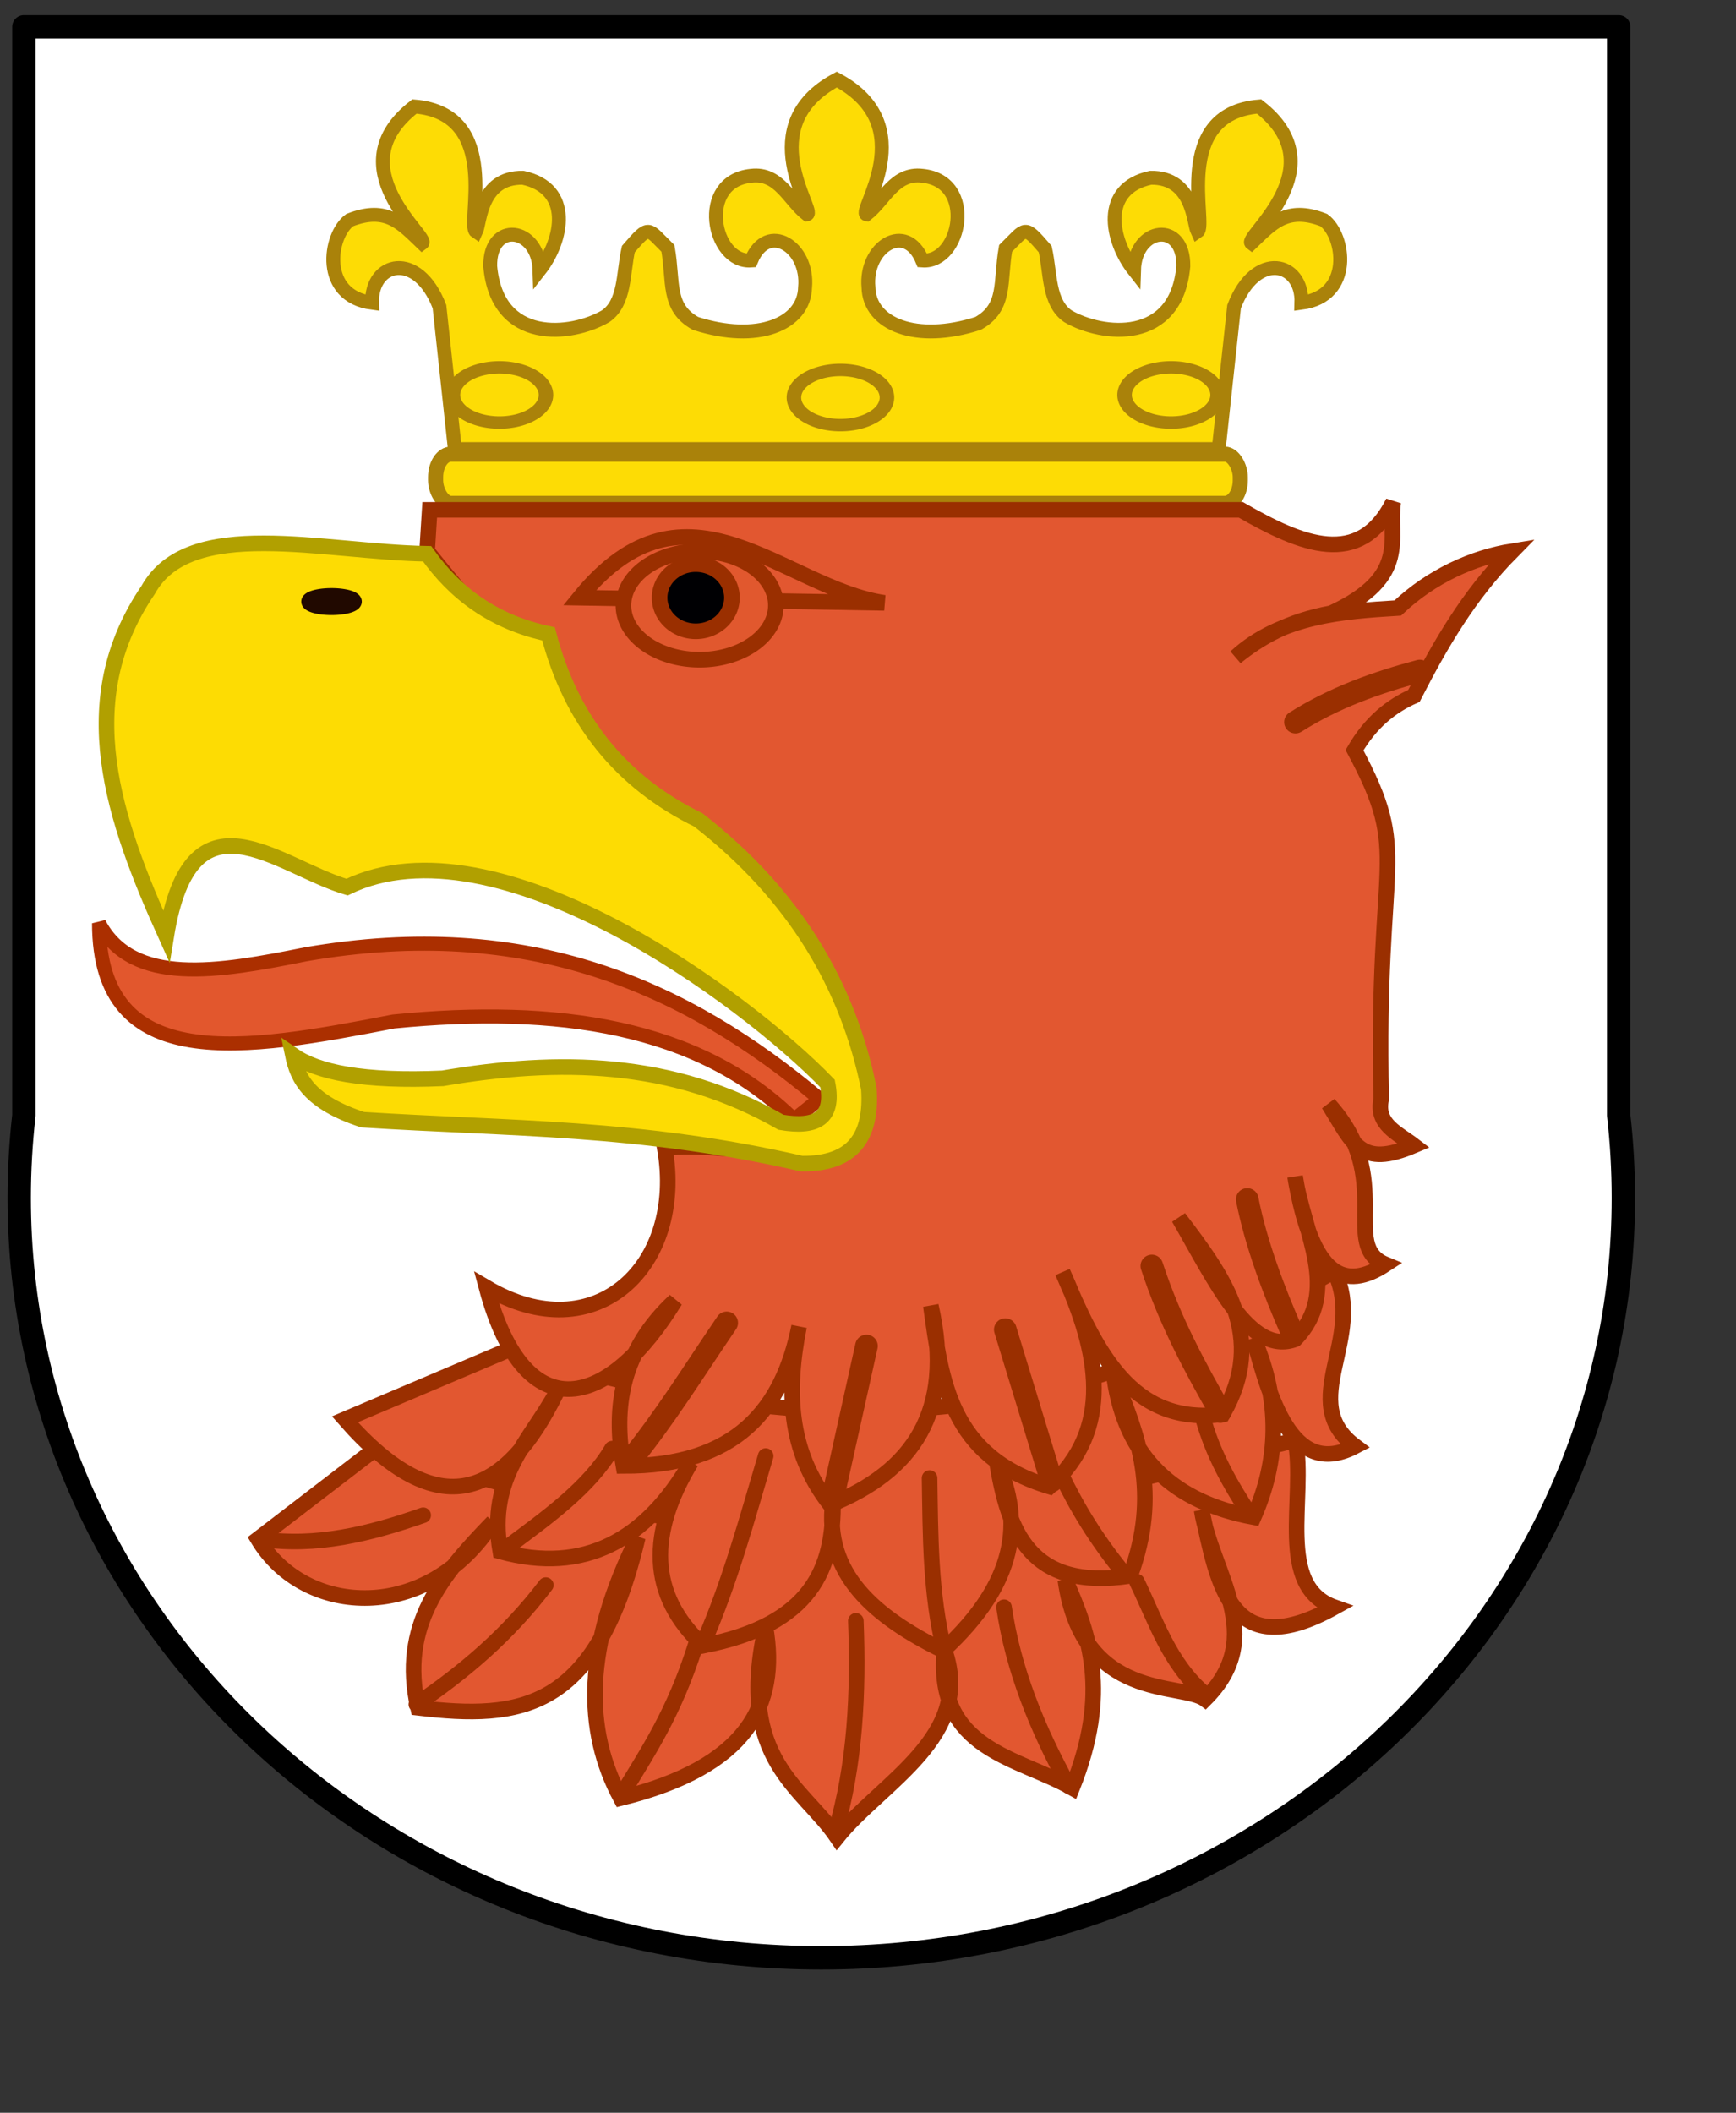 <?xml version="1.0" encoding="UTF-8" standalone="no"?>
<!-- Created with Inkscape (http://www.inkscape.org/) -->
<svg
   xmlns:dc="http://purl.org/dc/elements/1.1/"
   xmlns:cc="http://web.resource.org/cc/"
   xmlns:rdf="http://www.w3.org/1999/02/22-rdf-syntax-ns#"
   xmlns:svg="http://www.w3.org/2000/svg"
   xmlns="http://www.w3.org/2000/svg"
   xmlns:sodipodi="http://inkscape.sourceforge.net/DTD/sodipodi-0.dtd"
   xmlns:inkscape="http://www.inkscape.org/namespaces/inkscape"
   height="730pt"
   width="600pt"
   id="svg2"
   sodipodi:version="0.32"
   inkscape:version="0.42+devel"
   sodipodi:docbase="D:\Wikipedia\Na zamówienie"
   sodipodi:docname="Police_herb.svg"
   version="1.0">
  <rect width="100%" height="100%" fill="#333333" stroke="none"/>
  <defs
     id="defs4" />
  <sodipodi:namedview
     id="base"
     pagecolor="#ffffff"
     bordercolor="#666666"
     borderopacity="1.0"
     inkscape:pageopacity="0.0"
     inkscape:pageshadow="2"
     inkscape:cx="824.50473"
     inkscape:cy="552.77685"
     inkscape:zoom="0.33198699"
     inkscape:document-units="px"
     inkscape:current-layer="layer1"
     inkscape:window-width="751"
     inkscape:window-height="651"
     inkscape:window-x="-1"
     inkscape:window-y="-4" />
  <g
     inkscape:groupmode="layer"
     inkscape:label="Warstwa 1"
     id="layer1">
    <g
       id="g2269"
       transform="matrix(1.014,0,0,1.014,-781.62,-9.452695e-2)">
      <path
         id="rect2239"
         d="M 781.687,12.281 L 781.687,506.906 C 780.283,519.209 779.562,531.721 779.562,544.375 C 779.562,734.934 942.88,889.594 1144.093,889.594 C 1345.306,889.594 1508.593,734.934 1508.593,544.375 C 1508.593,531.721 1507.872,519.209 1506.468,506.906 L 1506.468,12.281 L 781.687,12.281 z "
         style="opacity:1;fill:#ffffff;fill-opacity:1;fill-rule:nonzero;stroke:#000000;stroke-width:10.63;stroke-linecap:round;stroke-linejoin:round;stroke-miterlimit:4;stroke-dasharray:none;stroke-dashoffset:0;stroke-opacity:1" />
      <g
         style="stroke:#9a2f00;stroke-opacity:1"
         id="g2244">
        <path
           style="fill:#e25730;fill-opacity:1;fill-rule:evenodd;stroke:#9a2f00;stroke-width:7.087;stroke-linecap:round;stroke-linejoin:miter;stroke-miterlimit:4;stroke-dasharray:none;stroke-opacity:1"
           d="M 944.563,655.995 L 888.049,699.348 C 909.555,735.107 965.659,737.502 994.883,691.606 C 971.366,715.788 952.388,738.729 960.82,775.989 C 1007.224,781.499 1041.97,777.813 1060.686,698.573 C 1036.065,747.973 1036.317,786.181 1052.944,817.019 C 1110.736,802.781 1124.743,774.419 1118.747,739.604 C 1105.306,799.494 1135.585,811.794 1151.262,834.825 C 1171.241,809.904 1214.042,789.059 1200.034,749.668 C 1195.78,795.197 1233.252,798.284 1258.095,812.374 C 1275.401,769.103 1266.061,742.962 1254.999,717.927 C 1262.745,773.536 1308.068,764.346 1318.479,772.118 C 1347.349,743.474 1321.378,714.831 1316.931,686.187 C 1324.274,720.074 1329.853,756.607 1377.315,730.314 C 1350.318,720.822 1364.481,680.459 1359.51,654.447 C 1245.486,682.251 1120.084,724.01 944.563,655.995 z "
           id="path2225"
           sodipodi:nodetypes="cccccccccccccccc" />
        <path
           style="fill:#e25730;fill-opacity:1;fill-rule:evenodd;stroke:#9a2f00;stroke-width:7.087;stroke-linecap:round;stroke-linejoin:miter;stroke-miterlimit:4;stroke-dasharray:none;stroke-opacity:1"
           d="M 889.598,699.348 C 914.113,703.005 938.627,697.15 963.142,688.509"
           id="path2227"
           sodipodi:nodetypes="cc" />
        <path
           style="fill:#e25730;fill-opacity:1;fill-rule:evenodd;stroke:#9a2f00;stroke-width:7.087;stroke-linecap:round;stroke-linejoin:miter;stroke-miterlimit:4;stroke-dasharray:none;stroke-opacity:1"
           d="M 960.046,774.441 C 981.436,759.934 1001.604,742.982 1018.881,720.25"
           id="path2229"
           sodipodi:nodetypes="cc" />
        <path
           style="fill:#e25730;fill-opacity:1;fill-rule:evenodd;stroke:#9a2f00;stroke-width:7.087;stroke-linecap:round;stroke-linejoin:miter;stroke-miterlimit:4;stroke-dasharray:none;stroke-opacity:1"
           d="M 1052.944,816.245 C 1064.847,796.571 1077.082,778.884 1087.007,747.345"
           id="path2231"
           sodipodi:nodetypes="cc" />
        <path
           style="fill:#e25730;fill-opacity:1;fill-rule:evenodd;stroke:#9a2f00;stroke-width:7.087;stroke-linecap:round;stroke-linejoin:miter;stroke-miterlimit:4;stroke-dasharray:none;stroke-opacity:1"
           d="M 1150.488,832.502 C 1159.489,801.685 1161.05,769.379 1159.778,736.507"
           id="path2233"
           sodipodi:nodetypes="cc" />
        <path
           style="fill:#e25730;fill-opacity:1;fill-rule:evenodd;stroke:#9a2f00;stroke-width:7.087;stroke-linecap:round;stroke-linejoin:miter;stroke-miterlimit:4;stroke-dasharray:none;stroke-opacity:1"
           d="M 1256.547,811.6 C 1242.126,785.428 1231.252,758.546 1227.129,730.314"
           id="path2235"
           sodipodi:nodetypes="cc" />
        <path
           style="fill:#e25730;fill-opacity:1;fill-rule:evenodd;stroke:#9a2f00;stroke-width:7.087;stroke-linecap:round;stroke-linejoin:miter;stroke-miterlimit:4;stroke-dasharray:none;stroke-opacity:1"
           d="M 1318.479,769.796 C 1302.103,755.792 1296.181,736.56 1287.513,718.701"
           id="path2237"
           sodipodi:nodetypes="cc" />
      </g>
      <g
         style="stroke:#9a2f00;stroke-opacity:1"
         id="g2253">
        <path
           style="fill:#e25730;fill-opacity:1;fill-rule:evenodd;stroke:#9a2f00;stroke-width:7.087;stroke-linecap:butt;stroke-linejoin:miter;stroke-miterlimit:4;stroke-dasharray:none;stroke-opacity:1"
           d="M 1004.86,612.143 L 927.599,644.937 C 970.177,693.487 1000.413,680.324 1023.758,632.709 C 1012.007,654.56 992.207,670.839 998.19,704.967 C 1036.396,715.476 1064.472,699.811 1084.9,664.392 C 1065.535,696.427 1065.374,724.621 1090.458,747.766 C 1140.013,738.222 1149.797,712.301 1149.376,682.178 C 1145.146,715.234 1168.314,734.592 1199.401,749.99 C 1233.166,718.978 1235.906,690.969 1223.858,664.392 C 1229.089,695.517 1238.35,722.901 1284.443,716.084 C 1298.322,678.404 1287.971,652.127 1277.217,626.039 C 1282.309,662.428 1304.37,682.654 1340.582,689.404 C 1351.881,663.766 1352.988,636.854 1340.582,608.253 C 1348.904,640.031 1359.732,671.326 1386.716,657.166 C 1359.591,636.906 1391.942,608.169 1377.267,577.682 C 1280.318,631.805 1172.801,669.863 1002.636,612.699"
           id="path2213"
           sodipodi:nodetypes="cccccccccccccccc" />
        <path
           style="fill:#e25730;fill-opacity:1;fill-rule:evenodd;stroke:#9a2f00;stroke-width:7.087;stroke-linecap:round;stroke-linejoin:miter;stroke-miterlimit:4;stroke-dasharray:none;stroke-opacity:1"
           d="M 1048.989,658.257 C 1038.508,676.034 1019.449,689.523 1000.969,703.3"
           id="path2215"
           sodipodi:nodetypes="cc" />
        <path
           style="fill:#e25730;fill-opacity:1;fill-rule:evenodd;stroke:#9a2f00;stroke-width:7.087;stroke-linecap:round;stroke-linejoin:miter;stroke-miterlimit:4;stroke-dasharray:none;stroke-opacity:1"
           d="M 1118.805,661.612 C 1110.337,689.96 1102.84,718.307 1090.458,746.655"
           id="path2217"
           sodipodi:nodetypes="cc" />
        <path
           style="fill:#e25730;fill-opacity:1;fill-rule:evenodd;stroke:#9a2f00;stroke-width:7.087;stroke-linecap:round;stroke-linejoin:miter;stroke-miterlimit:4;stroke-dasharray:none;stroke-opacity:1"
           d="M 1193.287,671.617 C 1193.701,697.741 1193.557,723.866 1199.957,749.99"
           id="path2219"
           sodipodi:nodetypes="cc" />
        <path
           style="fill:#e25730;fill-opacity:1;fill-rule:evenodd;stroke:#9a2f00;stroke-width:7.087;stroke-linecap:round;stroke-linejoin:miter;stroke-miterlimit:4;stroke-dasharray:none;stroke-opacity:1"
           d="M 1252.801,669.473 C 1260.582,685.694 1268.769,698.941 1281.108,714.416"
           id="path2221"
           sodipodi:nodetypes="cc" />
        <path
           style="fill:#e25730;fill-opacity:1;fill-rule:evenodd;stroke:#9a2f00;stroke-width:7.087;stroke-linecap:round;stroke-linejoin:miter;stroke-miterlimit:4;stroke-dasharray:none;stroke-opacity:1"
           d="M 1317.237,643.27 C 1321.936,660.805 1330.138,674.836 1338.915,688.292"
           id="path2223"
           sodipodi:nodetypes="cc" />
      </g>
      <g
         transform="translate(764.185,0)"
         style="stroke:#aa820a;stroke-opacity:1"
         id="g2205">
        <path
           id="path2192"
           style="fill:#fddc05;fill-opacity:1;fill-rule:evenodd;stroke:#aa820a;stroke-width:6.314;stroke-linecap:butt;stroke-linejoin:miter;stroke-miterlimit:4;stroke-dasharray:none;stroke-opacity:1"
           d="M 213.368,204.137 L 206.372,139.427 C 196.484,113.637 175.138,119.068 175.766,137.678 C 152.132,134.65 156.035,107.024 165.572,100.089 C 182.509,93.447 189.323,101.827 198.502,110.57 C 202.126,107.942 159.198,76.133 195.004,48.483 C 235.269,51.755 218.335,102.246 222.987,105.323 C 224.936,101.248 224.818,80.584 244.268,80.856 C 267.024,85.693 262.596,109.114 251.844,122.812 C 251.266,103.059 229.092,100.328 229.426,121.063 C 232.625,156.62 266.377,152.803 281.857,143.793 C 290.842,137.646 289.737,124.298 292.212,113.268 C 301.957,102.035 300.725,103.627 310.206,112.96 C 312.887,128.13 309.649,139.757 322.718,147.028 C 350.802,156.08 372.123,147.45 372.519,130.683 C 374.289,112.333 355.561,100.328 348.035,118.44 C 330.502,119.739 323.198,82.401 348.035,79.964 C 360.703,78.431 365.154,90.984 373.394,97.453 C 377.757,96.57 347.69,57.129 386.928,36.241 C 426.165,57.129 396.099,96.57 400.462,97.453 C 408.702,90.984 413.153,78.431 425.821,79.964 C 450.658,82.401 443.353,119.739 425.821,118.44 C 418.295,100.328 399.567,112.333 401.336,130.683 C 401.733,147.45 423.054,156.08 451.138,147.028 C 464.206,139.757 460.969,128.13 463.65,112.96 C 473.131,103.627 471.898,102.035 481.644,113.268 C 484.119,124.298 483.014,137.646 491.998,143.793 C 507.479,152.803 541.231,156.62 544.43,121.063 C 544.764,100.328 522.59,103.059 522.011,122.812 C 511.259,109.114 506.832,85.693 529.588,80.856 C 549.037,80.584 548.919,101.248 550.869,105.323 C 555.521,102.246 538.586,51.755 578.851,48.483 C 614.658,76.133 571.73,107.942 575.353,110.57 C 584.533,101.827 591.346,93.447 608.283,100.089 C 617.821,107.024 621.724,134.65 598.089,137.678 C 598.717,119.068 577.371,113.637 567.483,139.427 L 560.488,204.137 L 213.368,204.137 z "
           sodipodi:nodetypes="cccccccccccccccccccccccccccccccccccccc" />
        <rect
           style="opacity:1;fill:#fddc05;fill-opacity:1;fill-rule:nonzero;stroke:#aa820a;stroke-width:6.88;stroke-linecap:round;stroke-linejoin:round;stroke-miterlimit:4;stroke-dasharray:none;stroke-dashoffset:0;stroke-opacity:1"
           id="rect1317"
           width="365.714"
           height="22.366"
           x="204.606"
           y="206.426"
           ry="10.494"
           rx="6.996" />
        <path
           sodipodi:type="arc"
           style="opacity:1;fill:#fddc05;fill-opacity:1;fill-rule:nonzero;stroke:#aa820a;stroke-width:6.607;stroke-linecap:round;stroke-linejoin:round;stroke-miterlimit:4;stroke-dasharray:none;stroke-dashoffset:0;stroke-opacity:1"
           id="path2194"
           sodipodi:cx="390.94171"
           sodipodi:cy="181.84184"
           sodipodi:rx="21.131985"
           sodipodi:ry="14.674989"
           d="M 412.074 181.842 A 21.132 14.675 0 1 1  369.81,181.842 A 21.132 14.675 0 1 1  412.074 181.842 z"
           transform="matrix(1,0,0,0.854,-2.348,25.411)" />
        <path
           transform="matrix(1,0,0,0.854,-157.316,24.237)"
           d="M 412.074 181.842 A 21.132 14.675 0 1 1  369.81,181.842 A 21.132 14.675 0 1 1  412.074 181.842 z"
           sodipodi:ry="14.674989"
           sodipodi:rx="21.131985"
           sodipodi:cy="181.84184"
           sodipodi:cx="390.94171"
           id="path2196"
           style="opacity:1;fill:#fddc05;fill-opacity:1;fill-rule:nonzero;stroke:#aa820a;stroke-width:6.607;stroke-linecap:round;stroke-linejoin:round;stroke-miterlimit:4;stroke-dasharray:none;stroke-dashoffset:0;stroke-opacity:1"
           sodipodi:type="arc" />
        <path
           sodipodi:type="arc"
           style="opacity:1;fill:#fddc05;fill-opacity:1;fill-rule:nonzero;stroke:#aa820a;stroke-width:6.607;stroke-linecap:round;stroke-linejoin:round;stroke-miterlimit:4;stroke-dasharray:none;stroke-dashoffset:0;stroke-opacity:1"
           id="path2198"
           sodipodi:cx="390.94171"
           sodipodi:cy="181.84184"
           sodipodi:rx="21.131985"
           sodipodi:ry="14.674989"
           d="M 412.074 181.842 A 21.132 14.675 0 1 1  369.81,181.842 A 21.132 14.675 0 1 1  412.074 181.842 z"
           transform="matrix(1,0,0,0.854,147.924,24.237)" />
      </g>
      <path
         sodipodi:nodetypes="cccccc"
         id="path2214"
         d="M 815.841,419.577 C 831.078,448.376 869.998,441.653 909.76,433.665 C 1010.959,416.109 1082.687,448.427 1143.386,499.409 L 1131.646,508.801 C 1088.322,466.199 1024.228,456.827 949.676,464.189 C 882.31,477.244 815.891,489.137 815.841,419.577 z "
         style="fill:#e2572d;fill-opacity:1;fill-rule:evenodd;stroke:#ab2f00;stroke-width:6.378;stroke-linecap:butt;stroke-linejoin:miter;stroke-miterlimit:4;stroke-dasharray:none;stroke-opacity:1" />
      <g
         style="stroke:#9a2f00;stroke-opacity:1"
         id="g2261">
        <path
           style="fill:#e25730;fill-opacity:1;fill-rule:evenodd;stroke:#9a2f00;stroke-width:7.087;stroke-linecap:butt;stroke-linejoin:miter;stroke-miterlimit:4;stroke-dasharray:none;stroke-opacity:1"
           d="M 1072.946,521.715 C 1102.743,517.686 1136.757,534.747 1160.996,502.931 C 1116.375,408.428 1031.758,333.924 964.938,250.521 L 966.112,231.737 L 1334.748,231.737 C 1362.378,247.59 1388.72,258.617 1404.014,228.215 C 1401.566,244.616 1411.975,262.018 1375.838,278.697 C 1356.152,282.312 1343.257,289.889 1332.4,298.655 C 1352.876,279.852 1381.222,277.847 1406.084,276.322 C 1421.425,261.809 1440.358,253.351 1458.018,250.521 C 1438.144,270.616 1425.235,293.244 1413.406,316.265 C 1403.075,320.823 1393.778,328.229 1386.404,340.919 C 1412.561,389.846 1395.985,386.834 1398.551,499.409 C 1395.983,510.965 1406.091,514.914 1413.406,520.541 C 1389.009,530.865 1385.922,519.927 1374.664,501.757 C 1405.222,535.392 1379.54,565.891 1400.492,574.545 C 1382.294,586.449 1367.166,581.158 1359.402,534.629 C 1363.083,559.849 1380.436,587.173 1359.402,608.591 C 1338.898,616.242 1323.059,581.918 1306.572,553.413 C 1327.192,580.361 1346.9,607.491 1326.53,642.636 C 1284.769,648.034 1268.838,613.693 1253.742,578.067 C 1270.426,614.784 1276.947,649.191 1247.872,675.508 C 1202.337,661.882 1198.601,627.356 1193.868,593.329 C 1204.82,641.697 1185.241,668.826 1148.082,683.726 C 1128.803,659.155 1128.279,631.458 1133.994,602.721 C 1126.395,640.148 1105.599,666.264 1054.162,666.116 C 1049.403,639.273 1053.187,613.65 1077.642,590.981 C 1048.129,639.486 1009.753,651.597 991.94,585.111 C 1041.433,614.257 1082.326,575.258 1072.946,521.715 z "
           id="path1326"
           sodipodi:nodetypes="ccccccccccccccccccccccccccccc" />
        <path
           style="fill:none;fill-opacity:0.75;fill-rule:evenodd;stroke:#9a2f00;stroke-width:10.276;stroke-linecap:round;stroke-linejoin:miter;stroke-miterlimit:4;stroke-dasharray:none;stroke-opacity:1"
           d="M 1337.664,545.037 C 1341.502,564.658 1349.636,586.512 1358.255,605.933"
           id="path2203"
           sodipodi:nodetypes="cc" />
        <path
           style="fill:none;fill-opacity:0.75;fill-rule:evenodd;stroke:#9a2f00;stroke-width:10.276;stroke-linecap:round;stroke-linejoin:miter;stroke-miterlimit:4;stroke-dasharray:none;stroke-opacity:1"
           d="M 1294.292,575.266 C 1302.474,600.232 1313.764,621.055 1325.397,641.42"
           id="path2205"
           sodipodi:nodetypes="cc" />
        <path
           style="fill:none;fill-opacity:0.75;fill-rule:evenodd;stroke:#9a2f00;stroke-width:10.276;stroke-linecap:round;stroke-linejoin:miter;stroke-miterlimit:4;stroke-dasharray:none;stroke-opacity:1"
           d="M 1227.7,604.181 L 1248.729,672.963"
           id="path2207" />
        <path
           style="fill:none;fill-opacity:0.75;fill-rule:evenodd;stroke:#9a2f00;stroke-width:10.276;stroke-linecap:round;stroke-linejoin:miter;stroke-miterlimit:4;stroke-dasharray:none;stroke-opacity:1"
           d="M 1164.612,611.629 L 1149.717,678.659"
           id="path2209"
           sodipodi:nodetypes="cc" />
        <path
           style="fill:none;fill-opacity:0.75;fill-rule:evenodd;stroke:#9a2f00;stroke-width:10.276;stroke-linecap:round;stroke-linejoin:miter;stroke-miterlimit:4;stroke-dasharray:none;stroke-opacity:1"
           d="M 1101.087,601.114 C 1085.84,623.484 1073.201,644.061 1056.839,664.201"
           id="path2211"
           sodipodi:nodetypes="cc" />
      </g>
      <path
         sodipodi:nodetypes="ccc"
         id="path2222"
         d="M 1034.204,271.653 C 1082.916,211.603 1126.808,267.245 1172.736,274.001 L 1034.204,271.653 z "
         style="fill:none;fill-opacity:0.75;fill-rule:evenodd;stroke:#9a2f00;stroke-width:7.087;stroke-linecap:butt;stroke-linejoin:miter;stroke-miterlimit:4;stroke-dasharray:none;stroke-opacity:1" />
      <g
         style="stroke:#9a2f00;stroke-opacity:1"
         transform="translate(761.837,-3.522)"
         id="g2228">
        <path
           sodipodi:type="arc"
           style="opacity:1;fill:#e1582e;fill-opacity:1;fill-rule:nonzero;stroke:#9a2f00;stroke-width:7.087;stroke-linecap:round;stroke-linejoin:round;stroke-miterlimit:4;stroke-dasharray:none;stroke-dashoffset:0;stroke-opacity:1"
           id="path2224"
           sodipodi:cx="326.95874"
           sodipodi:cy="285.74078"
           sodipodi:rx="34.632973"
           sodipodi:ry="24.65398"
           d="M 361.592 285.741 A 34.633 24.654 0 1 1  292.326,285.741 A 34.633 24.654 0 1 1  361.592 285.741 z"
           transform="translate(0,-7.044)" />
        <path
           sodipodi:type="arc"
           style="opacity:1;fill:#000003;fill-opacity:1;fill-rule:nonzero;stroke:#9a2f00;stroke-width:7.087;stroke-linecap:round;stroke-linejoin:round;stroke-miterlimit:4;stroke-dasharray:none;stroke-dashoffset:0;stroke-opacity:1"
           id="path2226"
           sodipodi:cx="327.54575"
           sodipodi:cy="278.69678"
           sodipodi:rx="16.435987"
           sodipodi:ry="15.261989"
           d="M 343.982 278.697 A 16.436 15.262 0 1 1  311.11,278.697 A 16.436 15.262 0 1 1  343.982 278.697 z"
           transform="translate(-2.348,-3.522)" />
      </g>
      <path
         sodipodi:nodetypes="cccccccccccccc"
         id="path2212"
         d="M 928.544,403.141 C 896.793,393.766 857.671,355.961 846.365,425.447 C 822.209,371.881 803.744,318.615 838.147,268.131 C 856.832,234.357 917.45,250.904 964.938,251.695 C 977.593,269.564 994.957,282.724 1020.116,288.089 C 1030.291,327.222 1052.988,355.398 1088.208,372.617 C 1132.052,406.764 1156.27,448.048 1165.692,494.713 C 1167.222,516.302 1158.663,529.065 1135.168,528.759 C 1061.598,511.872 1002.115,513.056 935.588,508.801 C 911.678,500.924 906.14,490.422 903.89,479.451 C 915.163,487.257 935.704,491.588 971.982,490.017 C 1024.547,481.073 1076.324,481.568 1125.776,509.975 C 1141.343,512.628 1150.093,508.463 1146.908,492.365 C 1109.505,453.621 996.634,370.18 928.544,403.141 z "
         style="fill:#fddc03;fill-opacity:1;fill-rule:evenodd;stroke:#b1a000;stroke-width:7.087;stroke-linecap:butt;stroke-linejoin:miter;stroke-miterlimit:4;stroke-dasharray:none;stroke-opacity:1" />
      <path
         sodipodi:nodetypes="cc"
         id="path2201"
         d="M 1359.569,328.175 C 1377.07,317.09 1396.259,310.226 1416.085,304.955"
         style="fill:none;fill-opacity:0.75;fill-rule:evenodd;stroke:#9a2f00;stroke-width:10.276;stroke-linecap:round;stroke-linejoin:miter;stroke-miterlimit:4;stroke-dasharray:none;stroke-opacity:1" />
      <path
         transform="translate(765.359,3.522)"
         d="M 166.708 269.892 A 10.566 2.935 0 1 1  145.576,269.892 A 10.566 2.935 0 1 1  166.708 269.892 z"
         sodipodi:ry="2.9349978"
         sodipodi:rx="10.565992"
         sodipodi:cy="269.89178"
         sodipodi:cx="156.14188"
         id="path2220"
         style="opacity:1;fill:#e2572d;fill-opacity:1;fill-rule:nonzero;stroke:#210900;stroke-width:6.378;stroke-linecap:round;stroke-linejoin:round;stroke-miterlimit:4;stroke-dasharray:none;stroke-dashoffset:0;stroke-opacity:1"
         sodipodi:type="arc" />
    </g>
  </g>
</svg>
